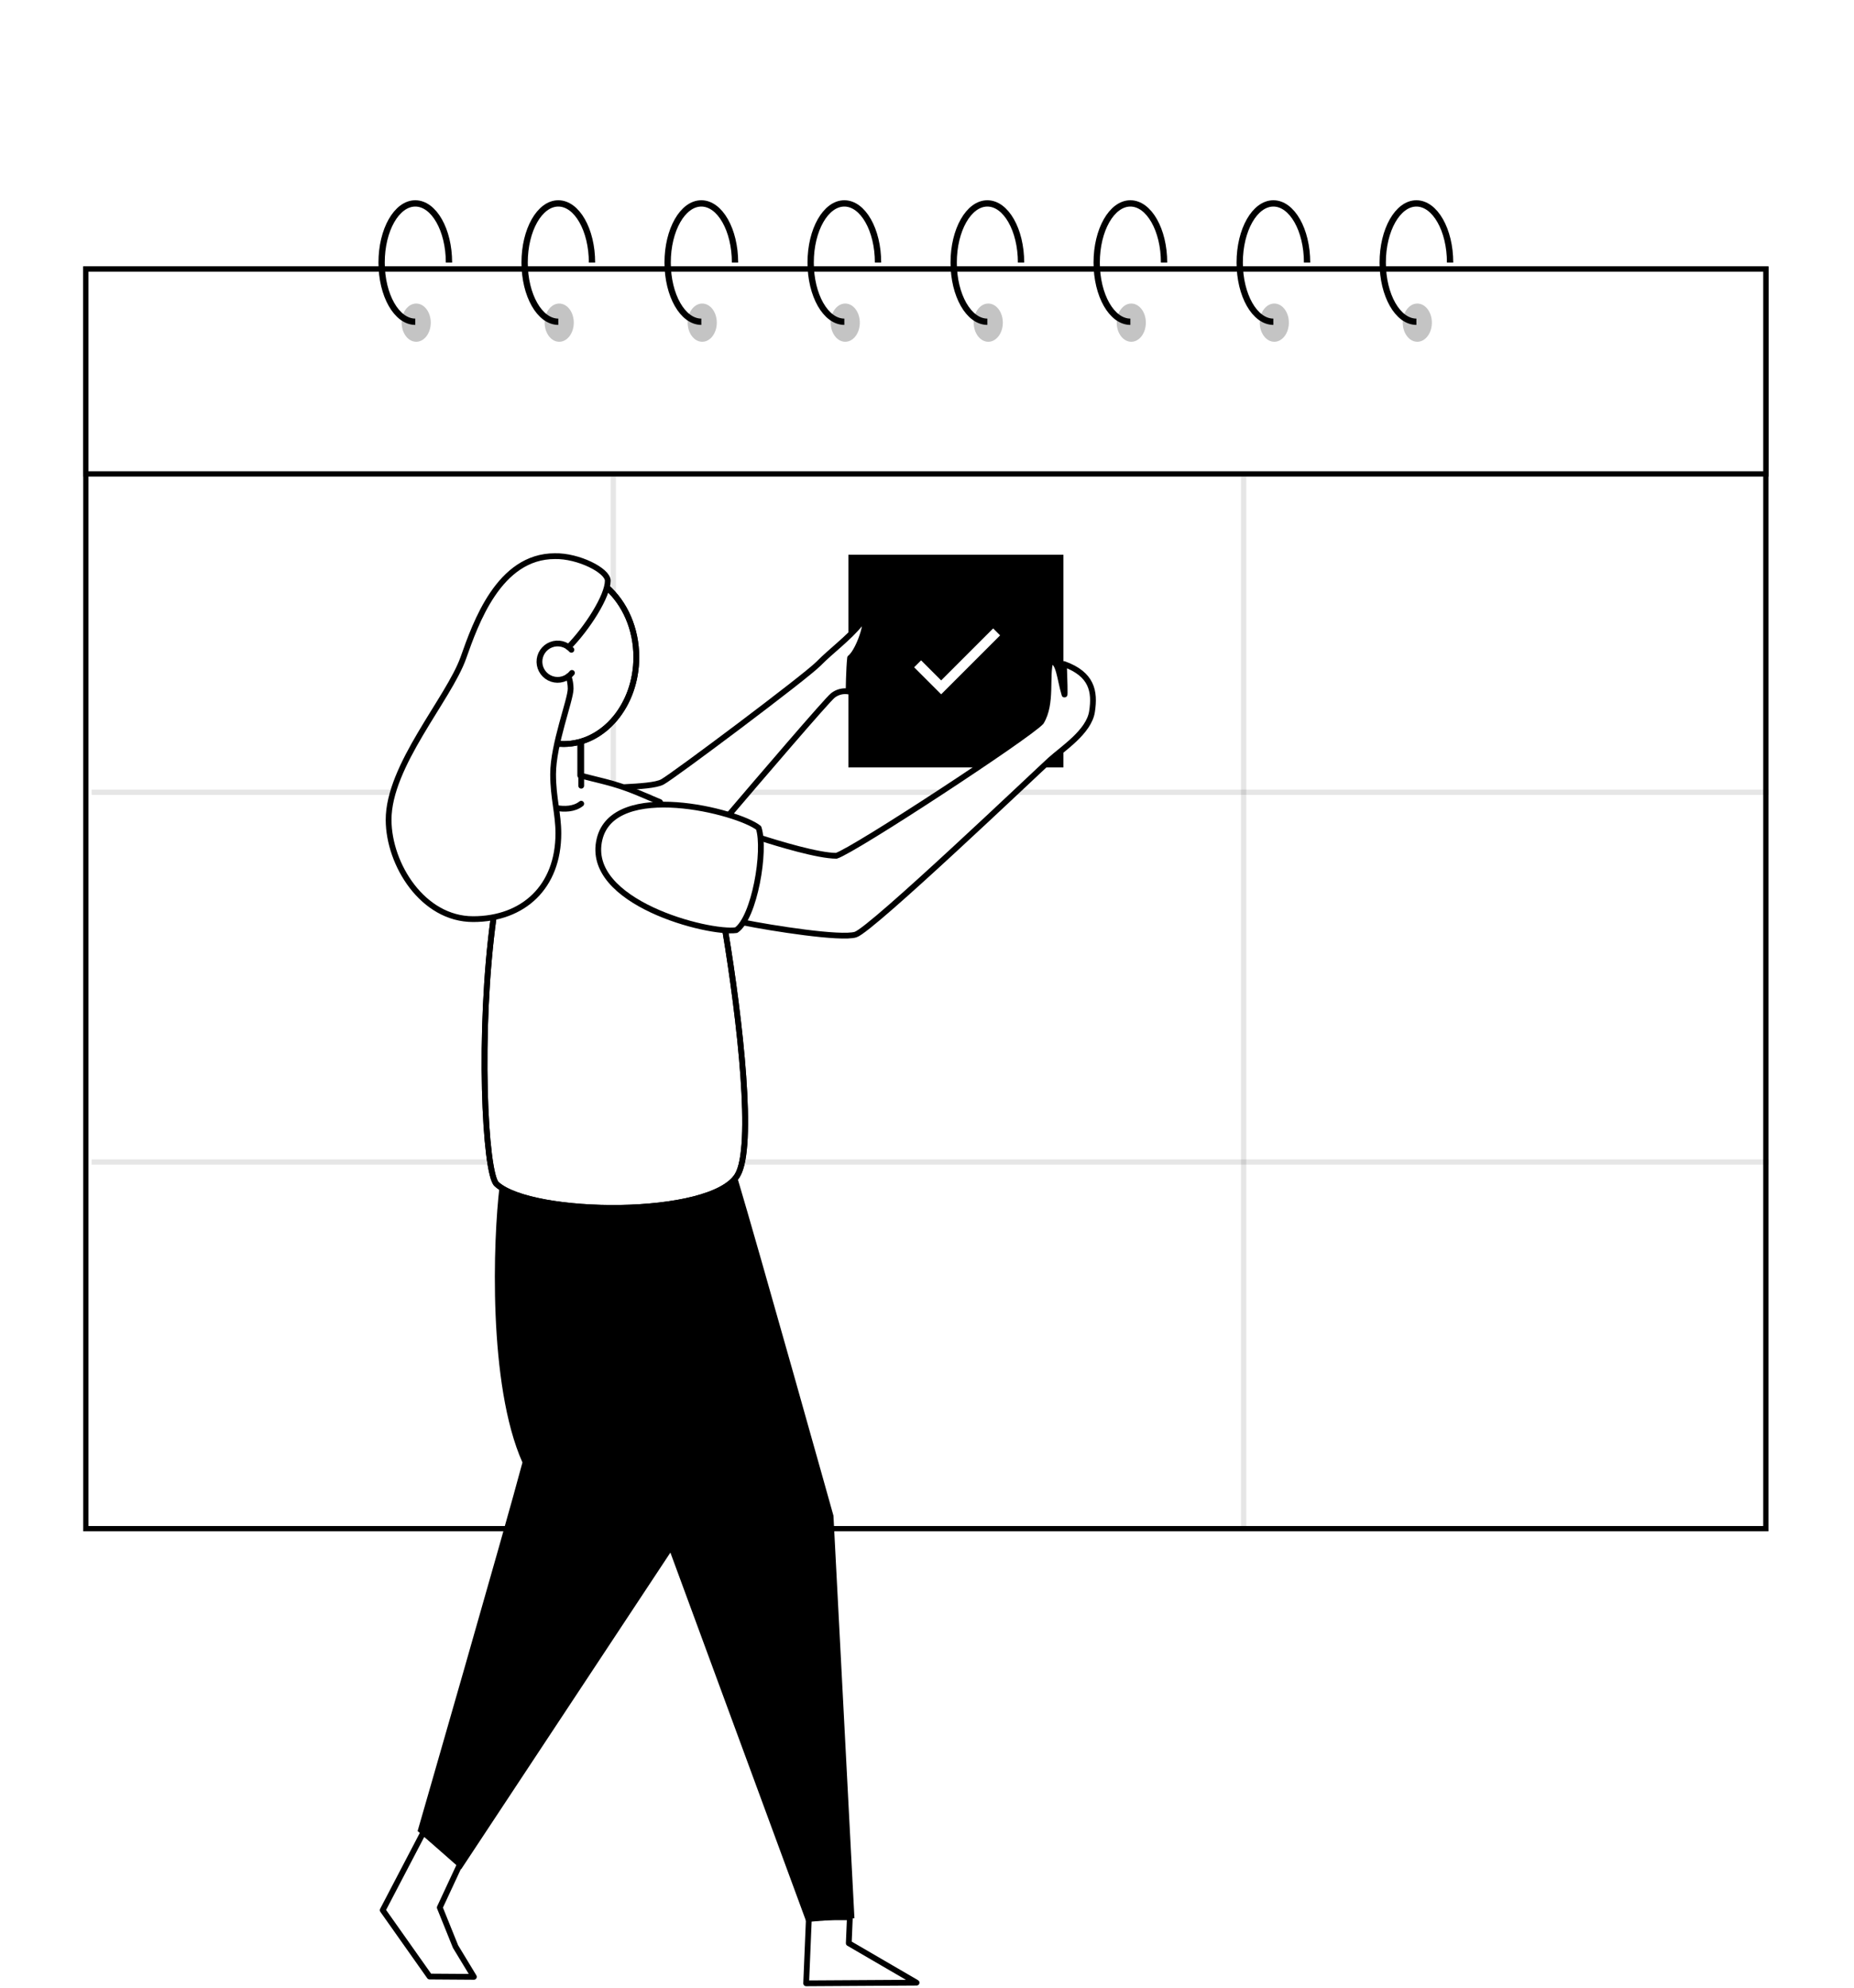 <?xml version="1.0" encoding="UTF-8"?> <svg xmlns="http://www.w3.org/2000/svg" width="802" height="860" viewBox="0 0 802 860" fill="none"> <rect width="802" height="860" fill="white"></rect> <path d="M38.839 661.338H37.136V116.406H763.864V661.338H761.014H757.054H753.119H749.21H745.326H741.467H737.634H733.825H730.041H726.283H722.549H718.839H715.154H711.494H707.858H704.247H700.66H697.096H693.557H690.042H686.551H683.083H679.639H676.219H672.822H669.449H666.099H662.772H659.468H656.187H652.93H649.695H646.482H643.293H640.126H636.981H633.859H630.76H627.682H624.626H621.593H618.581H615.592H612.624H609.678H606.753H603.85H600.968H598.107H595.268H592.45H589.652H586.876H584.121H581.386H578.672H575.978H573.305H570.653H568.02H565.408H562.816H560.244H557.692H555.159H552.647H550.154H547.68H545.226H542.792H540.376H537.98H535.603H533.245H530.906H528.586H526.284H524.001H521.737H519.491H517.263H515.054H512.863H510.69H508.535H506.397H504.278H502.177H500.093H498.026H495.977H493.945H491.931H489.934H487.954H485.99H484.044H482.115H480.202H478.306H476.426H474.563H472.716H470.886H469.071H467.273H465.491H463.724H461.973H460.238H458.519H456.815H455.127H453.454H451.796H450.153H448.526H446.913H445.315H443.732H442.164H440.61H439.071H437.547H436.036H434.54H433.058H431.59H430.136H428.696H427.27H425.857H424.458H423.073H421.701H420.342H418.996H417.664H416.344H415.038H413.745H412.464H411.196H409.94H408.697H407.467H406.248H405.042H403.849H402.667H401.497H400.339H399.192H398.058H396.935H395.823H394.723H393.634H392.557H391.49H390.435H389.39H388.357H387.334H386.322H385.32H384.329H383.348H382.378H381.417H380.467H379.527H378.597H377.677H376.766H375.865H374.974H374.092H373.22H372.356H371.502H370.658H369.822H368.995H368.177H367.367H366.567H365.775H364.991H364.216H363.449H362.69H361.939H361.197H360.462H359.735H359.016H358.304H357.6H356.904H356.215H355.533H354.858H354.19H353.53H352.876H352.229H351.589H350.956H350.329H349.708H349.094H348.487H347.885H347.289H346.7H346.116H345.538H344.966H344.4H343.839H343.283H342.733H342.188H341.649H341.114H340.584H340.06H339.54H339.025H338.514H338.008H337.506H337.009H336.516H336.027H335.543H335.062H334.585H334.112H333.642H333.177H332.715H332.256H331.8H331.348H330.899H330.453H330.01H329.57H329.133H328.698H328.266H327.837H327.41H326.985H326.562H326.142H325.724H325.307H324.893H324.48H324.069H323.66H323.252H322.846H322.441H322.037H321.634H321.233H320.832H320.432H320.033H319.635H319.237H318.84H318.443H318.046H317.65H317.254H316.858H316.462H316.065H315.669H315.272H314.875H314.477H314.079H313.68H313.28H312.879H312.477H312.075H311.671H311.266H310.859H310.452H310.042H309.631H309.219H308.804H308.388H307.97H307.549H307.127H306.702H306.275H305.846H305.414H304.979H304.542H304.102H303.659H303.213H302.764H302.311H301.856H301.397H300.935H300.469H300H299.527H299.05H298.569H298.084H297.595H297.102H296.605H296.104H295.598H295.087H294.572H294.052H293.527H292.997H292.463H291.923H291.378H290.828H290.273H289.712H289.145H288.573H287.995H287.412H286.822H286.227H285.625H285.017H284.403H283.782H283.156H282.522H281.882H281.235H280.581H279.921H279.253H278.579H277.897H277.208H276.511H275.807H275.095H274.376H273.649H272.915H272.172H271.421H270.662H269.895H269.12H268.337H267.544H266.744H265.934H265.116H264.289H263.453H262.609H261.755H260.891H260.019H259.137H258.246H257.345H256.434H255.514H254.584H253.644H252.693H251.733H250.763H249.782H248.791H247.789H246.777H245.754H244.72H243.676H242.62H241.554H240.476H239.387H238.287H237.176H236.053H234.918H233.772H232.614H231.444H230.262H229.068H227.862H226.644H225.413H224.17H222.914H221.646H220.366H219.072H217.766H216.446H215.114H213.768H212.409H211.037H209.652H208.253H206.84H205.414H203.974H202.52H201.052H199.57H198.073H196.563H195.038H193.499H191.946H190.377H188.794H187.196H185.584H183.956H182.314H180.656H178.983H177.294H175.59H173.871H172.136H170.385H168.619H166.836H165.038H163.224H161.393H159.546H157.683H155.803H153.907H151.994H150.065H148.119H146.155H144.175H142.178H140.163H138.132H136.083H134.016H131.932H129.83H127.711H125.574H123.419H121.246H119.055H116.845H114.618H112.372H110.107H107.824H105.523H103.202H100.863H98.505H96.128H93.732H91.316H88.882H86.428H83.954H81.461H78.949H76.416H73.864H71.292H68.7H66.088H63.455H60.802H58.129H55.436H52.722H49.987H47.231H44.455H41.658H38.839Z" fill="white" stroke="black" stroke-width="2.272"></path> <line opacity="0.1" x1="537.982" y1="206.167" x2="537.982" y2="662.474" stroke="black" stroke-width="2.272"></line> <line opacity="0.1" x1="265.291" y1="206.167" x2="265.291" y2="662.474" stroke="black" stroke-width="2.272"></line> <line opacity="0.1" x1="765" y1="502.721" x2="39.636" y2="502.721" stroke="black" stroke-width="2.272"></line> <line opacity="0.1" x1="765" y1="342.741" x2="39.636" y2="342.741" stroke="black" stroke-width="2.272"></line> <path d="M37.136 116.406H763.864V205.031H37.136V116.406Z" fill="white" stroke="black" stroke-width="2.272"></path> <ellipse cx="180.039" cy="139.591" rx="6.301" ry="8.27" fill="#C4C4C4"></ellipse> <path d="M194.217 113.599C194.217 99.461 187.693 88 179.646 88C171.598 88 165.074 99.461 165.074 113.599C165.074 127.736 171.598 139.197 179.646 139.197" stroke="black" stroke-width="2.727"></path> <ellipse cx="241.905" cy="139.591" rx="6.301" ry="8.27" fill="#C4C4C4"></ellipse> <path d="M256.082 113.599C256.082 99.461 249.559 88 241.511 88C233.463 88 226.939 99.461 226.939 113.599C226.939 127.736 233.463 139.197 241.511 139.197" stroke="black" stroke-width="2.727"></path> <ellipse cx="303.77" cy="139.591" rx="6.301" ry="8.27" fill="#C4C4C4"></ellipse> <path d="M317.95 113.599C317.95 99.461 311.426 88 303.378 88C295.331 88 288.807 99.461 288.807 113.599C288.807 127.736 295.331 139.197 303.378 139.197" stroke="black" stroke-width="2.727"></path> <ellipse cx="365.637" cy="139.591" rx="6.301" ry="8.27" fill="#C4C4C4"></ellipse> <path d="M379.815 113.599C379.815 99.461 373.291 88 365.243 88C357.196 88 350.672 99.461 350.672 113.599C350.672 127.736 357.196 139.197 365.243 139.197" stroke="black" stroke-width="2.727"></path> <ellipse cx="427.502" cy="139.591" rx="6.301" ry="8.27" fill="#C4C4C4"></ellipse> <path d="M441.68 113.599C441.68 99.461 435.156 88 427.109 88C419.061 88 412.537 99.461 412.537 113.599C412.537 127.736 419.061 139.197 427.109 139.197" stroke="black" stroke-width="2.727"></path> <ellipse cx="489.368" cy="139.591" rx="6.301" ry="8.27" fill="#C4C4C4"></ellipse> <path d="M503.545 113.599C503.545 99.461 497.021 88 488.974 88C480.926 88 474.402 99.461 474.402 113.599C474.402 127.736 480.926 139.197 488.974 139.197" stroke="black" stroke-width="2.727"></path> <ellipse cx="551.233" cy="139.591" rx="6.301" ry="8.27" fill="#C4C4C4"></ellipse> <path d="M565.411 113.599C565.411 99.461 558.887 88 550.839 88C542.791 88 536.268 99.461 536.268 113.599C536.268 127.736 542.791 139.197 550.839 139.197" stroke="black" stroke-width="2.727"></path> <ellipse cx="613.098" cy="139.591" rx="6.301" ry="8.27" fill="#C4C4C4"></ellipse> <path d="M627.276 113.599C627.276 99.461 620.752 88 612.704 88C604.657 88 598.133 99.461 598.133 113.599C598.133 127.736 604.657 139.197 612.704 139.197" stroke="black" stroke-width="2.727"></path> <path fill-rule="evenodd" clip-rule="evenodd" d="M349.92 829.471L348.73 858.041L396.49 857.751C396.82 857.971 367.16 840.691 367.16 840.691L367.63 829.471H349.92Z" fill="white" stroke="black" stroke-width="2.5" stroke-linecap="round" stroke-linejoin="round"></path> <path fill-rule="evenodd" clip-rule="evenodd" d="M183.151 792.71L165.551 826.39L185.831 855.11L204.991 855.24L197.051 842.14L190.241 825.25L199.151 806.11L183.151 792.71Z" fill="white" stroke="black" stroke-width="2.5" stroke-linecap="round" stroke-linejoin="round"></path> <path d="M368.25 241.25H458.75V330.75H368.25V241.25Z" fill="black" stroke="black" stroke-width="2.5"></path> <path d="M432.625 274.875L407.125 300.375L395.438 288.687L398.442 285.683L407.125 294.365L429.62 271.87L432.625 274.875Z" fill="white"></path> <path fill-rule="evenodd" clip-rule="evenodd" d="M270.221 340.53C276.621 340.19 283.781 339.76 286.521 338.29C291.151 335.82 348.301 292.99 354.051 287.16C359.801 281.33 366.911 276.27 372.051 269.93C377.191 263.59 372.221 281.16 367.731 284.62C367.211 289.32 367.081 299.16 367.081 299.16C365.892 298.951 364.673 298.995 363.503 299.29C362.333 299.584 361.238 300.123 360.291 300.87C357.711 302.87 327.551 338.18 315.291 352.55" fill="white"></path> <path d="M270.221 340.53C276.621 340.19 283.781 339.76 286.521 338.29C291.151 335.82 348.301 292.99 354.051 287.16C359.801 281.33 366.911 276.27 372.051 269.93C377.191 263.59 372.221 281.16 367.731 284.62C367.211 289.32 367.081 299.16 367.081 299.16C365.892 298.951 364.673 298.995 363.503 299.29C362.333 299.584 361.238 300.123 360.291 300.87C357.711 302.87 327.551 338.18 315.291 352.55" stroke="black" stroke-width="2.5" stroke-linecap="round" stroke-linejoin="round"></path> <path fill-rule="evenodd" clip-rule="evenodd" d="M313.701 402.46C320.161 441.46 326.381 496.37 318.971 508.51C307.701 526.99 229.971 526.21 214.811 512.27C209.761 507.64 206.741 446.17 213.541 396.78" fill="white"></path> <path d="M313.701 402.46C320.161 441.46 326.381 496.37 318.971 508.51C307.701 526.99 229.971 526.21 214.811 512.27C209.761 507.64 206.741 446.17 213.541 396.78L221 350.5L239 322.5L251 320V335.5L261.253 338.063C266.41 339.352 271.458 341.043 276.351 343.119L285.5 347L313.701 402.46Z" fill="white"></path> <path fill-rule="evenodd" clip-rule="evenodd" d="M313.701 402.46C320.161 441.46 326.381 496.37 318.971 508.51C307.701 526.99 229.971 526.21 214.811 512.27C209.761 507.64 206.741 446.17 213.541 396.78" stroke="black" stroke-width="2.5" stroke-linecap="round" stroke-linejoin="round"></path> <path d="M313.701 402.46C320.161 441.46 326.381 496.37 318.971 508.51C307.701 526.99 229.971 526.21 214.811 512.27C209.761 507.64 206.741 446.17 213.541 396.78L221 350.5L239 322.5L251 320V335.5L261.253 338.063C266.41 339.352 271.458 341.043 276.351 343.119L285.5 347L313.701 402.46Z" stroke="black" stroke-width="2.5" stroke-linecap="round" stroke-linejoin="round"></path> <path d="M251.421 347.71C248.351 350.16 244.071 350.17 240.561 349.56" stroke="black" stroke-width="2.5" stroke-linecap="round" stroke-linejoin="round"></path> <path d="M251.42 320.771V339.931" stroke="black" stroke-width="2.5" stroke-linecap="round" stroke-linejoin="round"></path> <path fill-rule="evenodd" clip-rule="evenodd" d="M262.48 254.08C270.23 260.93 275.26 271.92 275.26 284.31C275.26 305.06 261.17 321.89 243.79 321.89C242.857 321.88 241.926 321.82 241 321.71" fill="white"></path> <path d="M262.48 254.08C270.23 260.93 275.26 271.92 275.26 284.31C275.26 305.06 261.17 321.89 243.79 321.89C242.857 321.88 241.926 321.82 241 321.71V284.31L262.48 254.08Z" fill="white"></path> <path fill-rule="evenodd" clip-rule="evenodd" d="M262.48 254.08C270.23 260.93 275.26 271.92 275.26 284.31C275.26 305.06 261.17 321.89 243.79 321.89C242.857 321.88 241.926 321.82 241 321.71" stroke="black" stroke-width="2.5" stroke-linecap="round" stroke-linejoin="round"></path> <path d="M262.48 254.08C270.23 260.93 275.26 271.92 275.26 284.31C275.26 305.06 261.17 321.89 243.79 321.89C242.857 321.88 241.926 321.82 241 321.71V284.31L262.48 254.08Z" stroke="black" stroke-width="2.5" stroke-linecap="round" stroke-linejoin="round"></path> <path fill-rule="evenodd" clip-rule="evenodd" d="M245.94 292.551C246.531 294.287 246.838 296.107 246.85 297.941C246.85 302.821 239.26 321.941 239.26 334.941C239.26 345.141 241.54 352.081 241.54 360.541C241.54 383.651 226.46 397.641 204.65 397.641C182.84 397.641 168.19 373.991 168.1 354.791C167.99 331.251 194.1 302.361 200.43 284.611C205.74 269.611 215.83 240.611 240.02 240.611C250.1 240.381 262.91 246.791 262.91 251.241C262.91 257.861 254.08 271.711 245.91 280.011" fill="white"></path> <path d="M245.94 292.551C246.531 294.287 246.838 296.107 246.85 297.941C246.85 302.821 239.26 321.941 239.26 334.941C239.26 345.141 241.54 352.081 241.54 360.541C241.54 383.651 226.46 397.641 204.65 397.641C182.84 397.641 168.19 373.991 168.1 354.791C167.99 331.251 194.1 302.361 200.43 284.611C205.74 269.611 215.83 240.611 240.02 240.611C250.1 240.381 262.91 246.791 262.91 251.241C262.91 257.861 254.08 271.711 245.91 280.011" stroke="black" stroke-width="2.5" stroke-linecap="round" stroke-linejoin="round"></path> <path d="M247.411 291.12C246.41 292.395 245.039 293.33 243.486 293.797C241.934 294.263 240.274 294.239 238.736 293.727C237.198 293.215 235.855 292.24 234.891 290.936C233.928 289.632 233.391 288.062 233.354 286.441C233.316 284.82 233.781 283.227 234.683 281.88C235.586 280.532 236.882 279.497 238.395 278.915C239.909 278.332 241.565 278.232 243.137 278.626C244.71 279.021 246.123 279.892 247.181 281.12" stroke="black" stroke-width="2.5" stroke-linecap="round" stroke-linejoin="round"></path> <path fill-rule="evenodd" clip-rule="evenodd" d="M321.471 399.08C333.801 401.57 363.851 406.31 370.121 404.32C377.071 402.11 448.671 333.87 454.251 328.82C459.831 323.77 471.031 316.62 472.381 307.88C473.731 299.14 472.381 291.66 460.241 287.28C460.471 292.92 460.691 301.72 460.451 300.41C458.401 293.61 458.161 285.9 454.451 285.99C452.451 292.35 455.271 304.34 450.351 312.37C444.701 318.51 369.661 367.75 361.781 370.24C353.911 370.24 336.641 364.98 328.961 362.51" fill="white"></path> <path d="M321.471 399.08C333.801 401.57 363.851 406.31 370.121 404.32C377.071 402.11 448.671 333.87 454.251 328.82C459.831 323.77 471.031 316.62 472.381 307.88C473.731 299.14 472.381 291.66 460.241 287.28C460.471 292.92 460.691 301.72 460.451 300.41C458.401 293.61 458.161 285.9 454.451 285.99C452.451 292.35 455.271 304.34 450.351 312.37C444.701 318.51 369.661 367.75 361.781 370.24C353.911 370.24 336.641 364.98 328.961 362.51" stroke="black" stroke-width="2.5" stroke-linecap="round" stroke-linejoin="round"></path> <path fill-rule="evenodd" clip-rule="evenodd" d="M259.341 363.09C265.461 337.39 319.151 350.98 328.181 358.19C331.341 367.98 326.371 397.02 318.481 402.41C306.631 404.13 252.821 390.43 259.341 363.09Z" fill="white" stroke="black" stroke-width="2.5" stroke-linecap="round" stroke-linejoin="round"></path> <path fill-rule="evenodd" clip-rule="evenodd" d="M360.531 655.71C360.531 655.71 328.311 540.71 318.771 508.84C308.631 524.25 251.771 525.98 225.531 517.69C234.181 546.09 277.031 647.96 284.281 656.17L348.831 831.51L369.611 829.87L360.531 655.71Z" fill="black"></path> <path fill-rule="evenodd" clip-rule="evenodd" d="M216.1 513.311C213.33 536.061 211 599.041 226 632.711C218.54 660.881 180.65 792.161 180.65 792.161L199.47 808.711L296.59 661.711C296.59 661.711 284 561.601 249.68 521.941C235.06 520.711 222.24 517.761 216.1 513.311Z" fill="black"></path> </svg> 